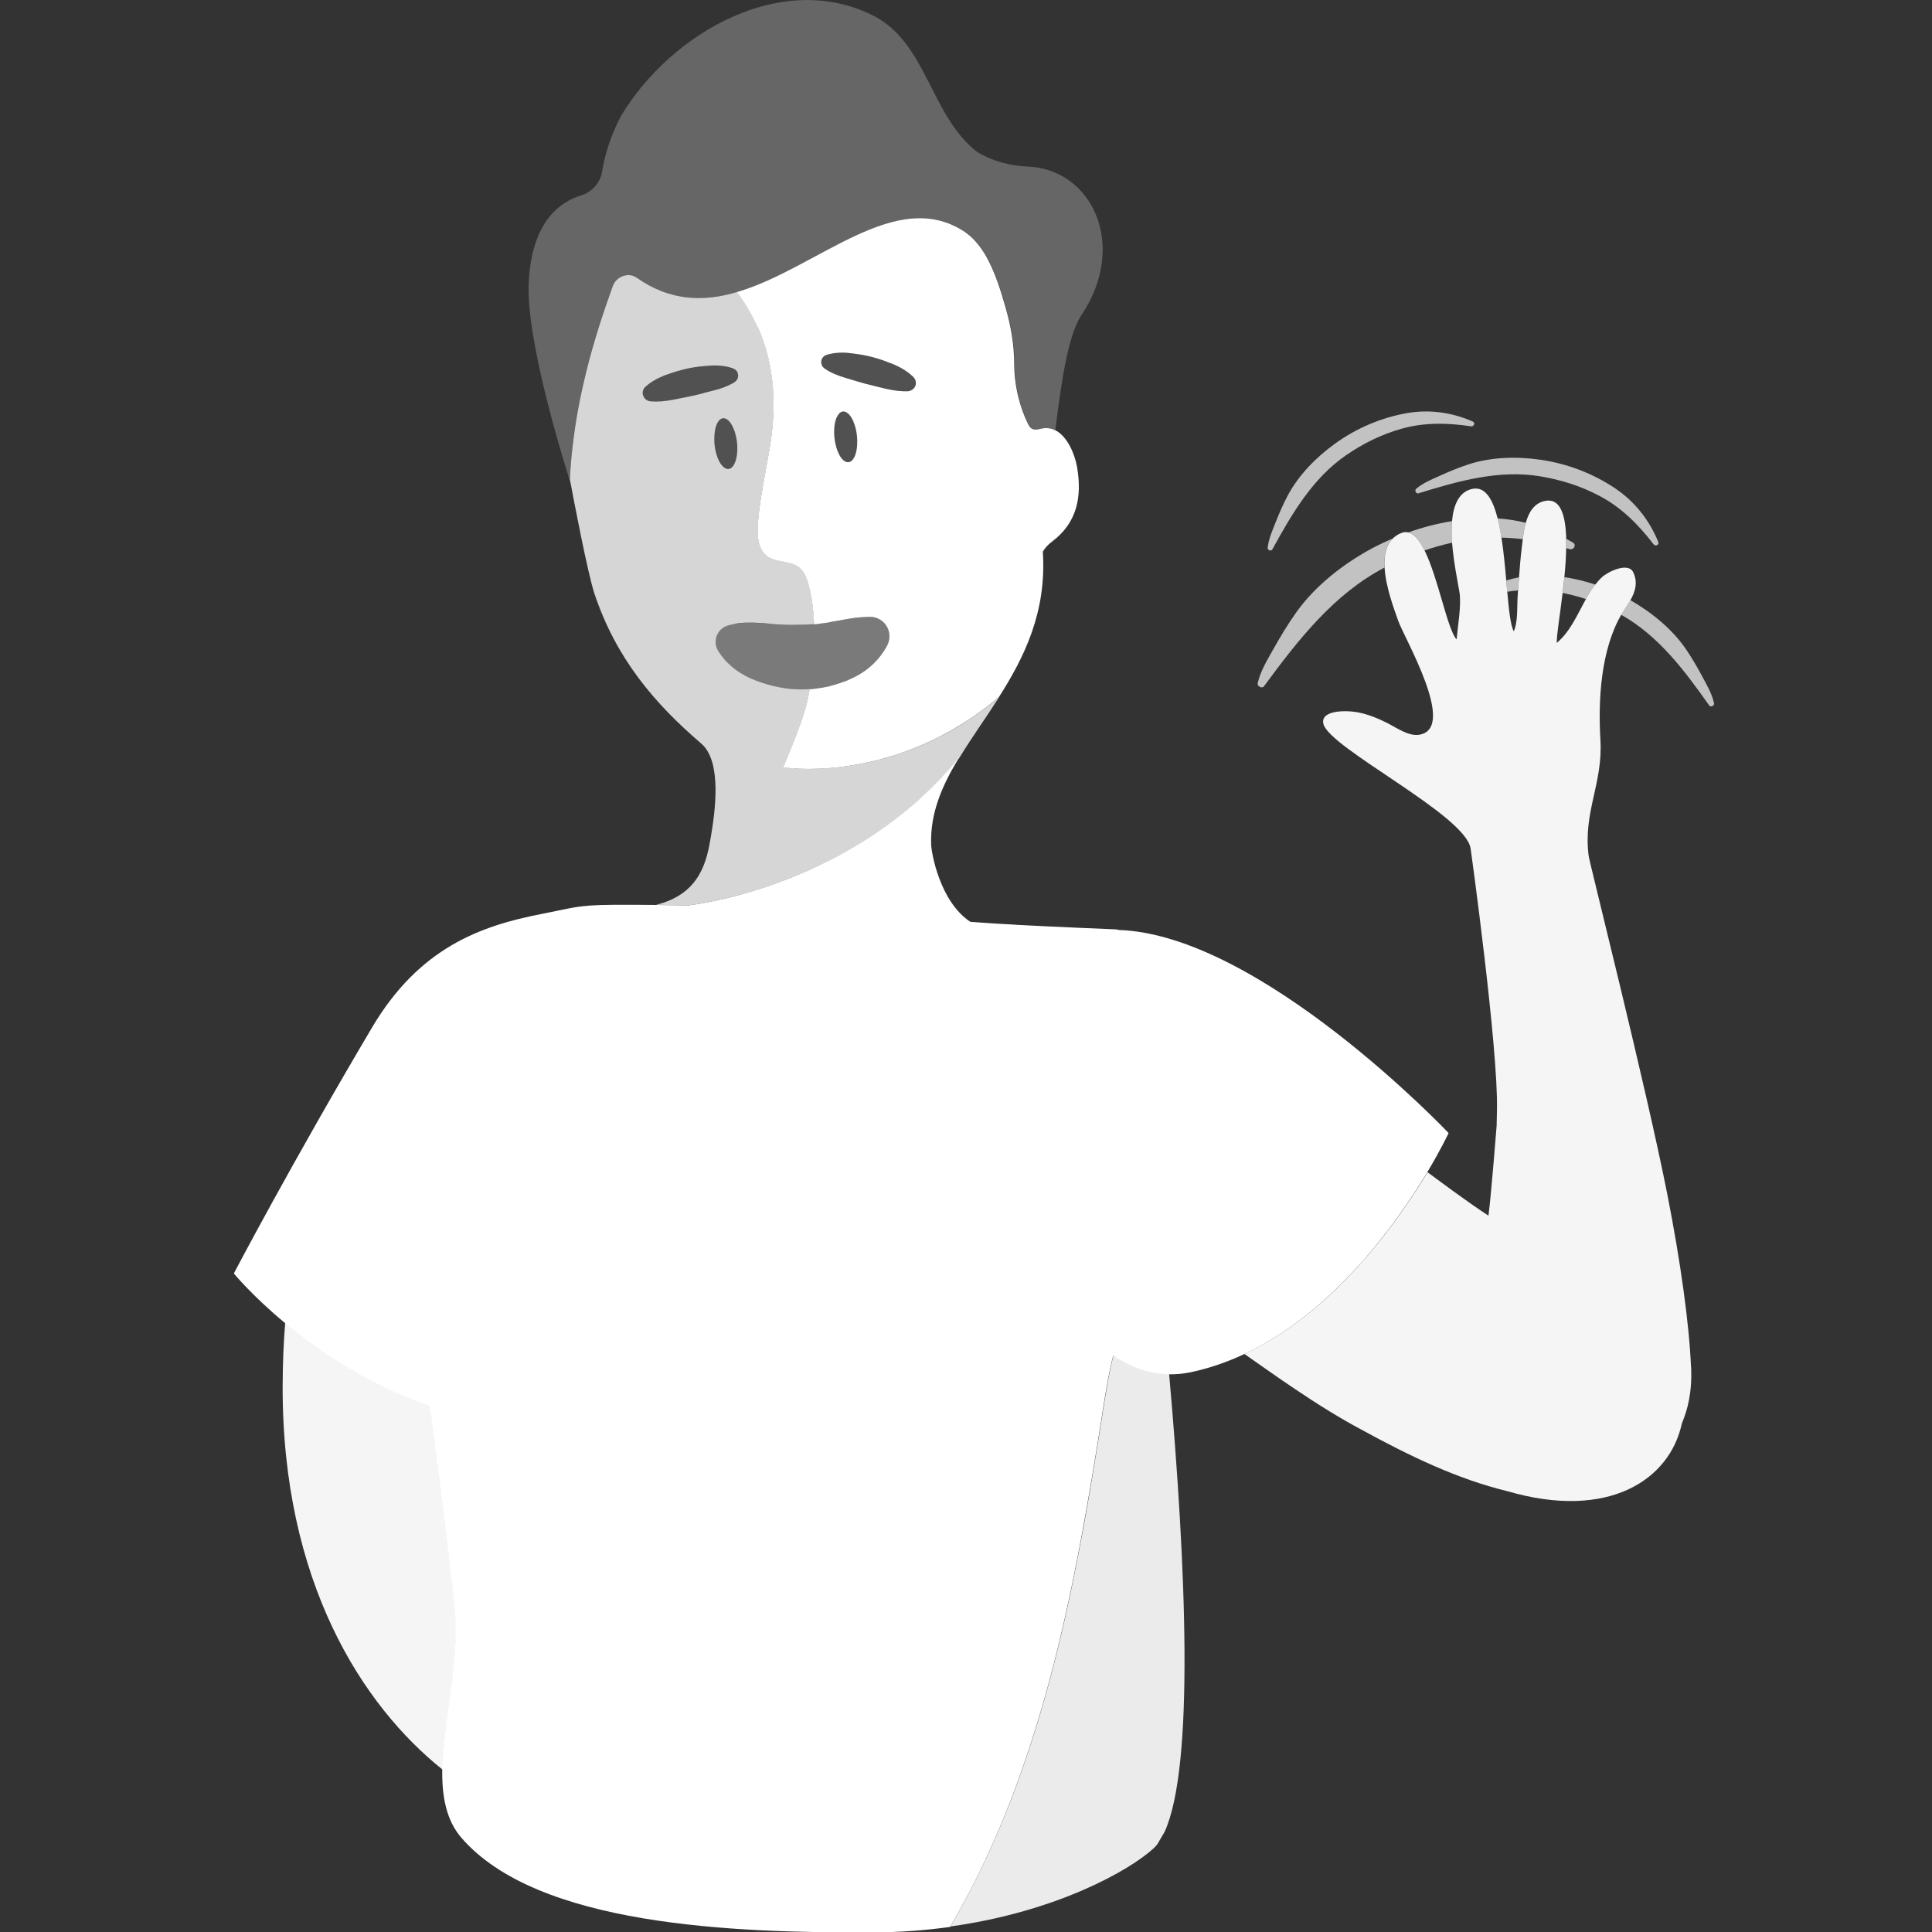 <svg viewBox="0 0 300 300" xmlns="http://www.w3.org/2000/svg"><rect x="0" y="0" width="300" height="300" fill="#333333" stroke="none"/><g fill="#fff"><path d="m 228.44 66.2 c .42 .06 .69 -.55 .26 -.74 -3.23 -1.43 -6.77 -1.92 -10.24 -1.31 -4.02 .71 -7.86 2.35 -11.16 4.74 -2.93 2.11 -5.66 4.88 -7.36 8.09 -.73 1.38 -1.35 2.82 -1.92 4.27 -.47 1.19 -1.04 2.48 -1.17 3.76 v .01 c -.06 .24 .14 .43 .36 .45 .17 .03 .33 -.04 .39 -.22 2.99 -5.44 6.22 -11 11.43 -14.57 2.64 -1.82 5.41 -3.19 8.5 -4.08 3.59 -1.03 7.25 -.95 10.91 -.4 z" opacity=".7"/><path d="m 256.78 84.53 c .27 .35 .91 .09 .72 -.37 -1.37 -3.37 -3.64 -6.26 -6.64 -8.29 -3.48 -2.35 -7.49 -3.88 -11.65 -4.48 -3.68 -.53 -7.68 -.44 -11.23 .73 -1.53 .5 -3.02 1.13 -4.48 1.79 -1.2 .54 -2.54 1.09 -3.55 1.95 0 0 0 .01 -.01 .01 -.21 .14 -.2 .42 -.06 .59 .1 .14 .27 .21 .45 .12 6.11 -1.89 12.47 -3.69 18.88 -2.61 3.25 .55 6.29 1.51 9.21 3.06 3.4 1.8 6.04 4.48 8.36 7.51 z" opacity=".7"/><path d="m 225.47 80.92 c -2.31 .37 -4.59 .97 -6.79 1.75 .95 .24 1.78 1.3 2.52 2.8 1.4 -.48 2.82 -.88 4.28 -1.2 -.07 -.99 -.11 -2.18 -.01 -3.35 z" opacity=".7"/><path d="m 233.15 83.48 c 1.11 .03 2.21 .11 3.3 .24 .1 -.82 .24 -1.7 .47 -2.54 -1.43 -.36 -2.89 -.58 -4.37 -.68 .23 .92 .43 1.92 .59 2.97 z" opacity=".7"/><path d="m 244.26 84.26 c -.35 -.21 -.7 -.4 -1.05 -.59 .01 .47 .01 .96 0 1.45 .18 .05 .36 .1 .54 .15 .59 .17 1.09 -.65 .51 -1.01 z" opacity=".7"/><path d="m 213.21 85.06 c -4.56 2.44 -8.97 5.85 -11.98 10.1 -1.29 1.82 -2.45 3.76 -3.54 5.7 -.9 1.6 -1.95 3.32 -2.37 5.12 v .01 c -.12 .33 .12 .63 .42 .71 .23 .08 .48 .01 .6 -.23 5.2 -7.06 10.76 -14.22 18.65 -18.34 -.11 -1.8 .19 -3.44 1.25 -4.51 -1.03 .44 -2.04 .92 -3.03 1.44 z" opacity=".7"/><path d="m 234.04 91.89 c .56 -.09 1.12 -.16 1.68 -.21 .05 -.68 .1 -1.36 .15 -2.04 -.67 .13 -1.33 .29 -1.98 .49 .05 .6 .1 1.19 .16 1.77 z" opacity=".7"/><path d="m 266.14 109.15 s 0 -.01 0 -.01 c -.29 -1.37 -1.06 -2.68 -1.71 -3.9 -.79 -1.49 -1.64 -2.96 -2.58 -4.36 -2.17 -3.19 -5.36 -5.78 -8.69 -7.69 -.21 .36 -.44 .72 -.68 1.07 -.27 .39 -.52 .79 -.75 1.2 5.8 3.24 9.85 8.67 13.63 14.02 .09 .19 .27 .24 .45 .19 .23 -.05 .42 -.28 .33 -.53 z" opacity=".7"/><path d="m 242.65 92.07 c 1.24 .25 2.44 .57 3.62 .96 .44 -.79 .91 -1.56 1.45 -2.26 -1.56 -.52 -3.17 -.9 -4.8 -1.15 -.08 .83 -.17 1.65 -.27 2.44 z" opacity=".7"/><path d="m 262.58 212.29 c -.28 -6.75 -1.63 -16.38 -3.66 -26.73 -3.28 -16.7 -12.08 -51.51 -12.23 -52.64 -.9 -6.83 2.23 -11.21 1.82 -18.04 -.37 -6.23 .07 -13.92 3.22 -19.4 .24 -.41 .49 -.82 .75 -1.2 .24 -.35 .47 -.71 .68 -1.07 .77 -1.34 1.19 -2.79 .45 -4.34 -.79 -1.66 -3.98 -.06 -4.85 .75 -.39 .36 -.74 .76 -1.06 1.17 -.55 .7 -1.01 1.47 -1.45 2.26 -1.33 2.39 -2.41 5.01 -4.51 6.78 -.07 -.96 .46 -4.11 .9 -7.74 .1 -.8 .19 -1.62 .27 -2.44 .15 -1.52 .26 -3.06 .29 -4.51 .01 -.5 .01 -.98 0 -1.45 -.09 -3.66 -.88 -6.35 -3.23 -5.92 -1.74 .32 -2.59 1.77 -3.05 3.43 -.23 .83 -.37 1.71 -.47 2.54 -.07 .53 -.12 1.03 -.17 1.48 -.18 1.48 -.3 2.96 -.41 4.44 -.05 .68 -.1 1.36 -.15 2.04 -.02 .23 -.03 .47 -.05 .7 -.13 1.7 .08 4.05 -.61 5.64 -.5 -.92 -.76 -3.28 -1.01 -6.13 -.05 -.57 -.1 -1.16 -.16 -1.77 -.19 -2.17 -.41 -4.51 -.74 -6.65 -.17 -1.06 -.36 -2.06 -.59 -2.97 -.75 -2.96 -1.91 -4.98 -3.86 -4.62 -2.24 .42 -3.02 2.69 -3.23 5.03 -.11 1.18 -.07 2.37 .01 3.35 .03 .36 .06 .7 .09 1 .23 2.23 .66 4.44 1.05 6.65 .34 1.89 -.27 5.44 -.44 7.36 -1.44 -1.58 -2.83 -9.48 -4.97 -13.81 -.74 -1.5 -1.57 -2.56 -2.52 -2.8 -.33 -.08 -.67 -.08 -1.03 .06 -.58 .21 -1.03 .53 -1.41 .9 -1.07 1.07 -1.36 2.72 -1.25 4.51 .18 3.03 1.49 6.46 2.11 8.23 .96 2.74 9.16 16.62 3.34 17.7 -1.65 .31 -3.5 -1.02 -4.88 -1.73 -1.49 -.76 -3.08 -1.43 -4.74 -1.74 -1.99 -.37 -5.89 -.3 -5.32 1.83 1 3.77 21.99 14.08 22.84 19.28 .1 .61 4.31 31.11 4.1 40.57 l -.05 2.48 s -.84 10.75 -1.27 14 c -1.93 -1.26 -3.8 -2.6 -5.66 -3.95 l -3.81 -2.8 s 0 0 0 0 c -.58 .97 -1.23 2.02 -1.96 3.13 -.07 .1 -.14 .21 -.21 .31 -.3 .46 -.61 .92 -.93 1.39 -.08 .12 -.16 .23 -.24 .35 -.35 .51 -.71 1.03 -1.09 1.55 -.05 .07 -.09 .13 -.14 .2 -1.34 1.86 -2.84 3.8 -4.49 5.74 -.03 .04 -.06 .07 -.09 .11 -.54 .63 -1.09 1.25 -1.65 1.88 -.02 .02 -.04 .04 -.06 .06 -4.78 5.25 -10.67 10.28 -17.57 13.5 2.64 1.84 5.14 3.63 7.95 5.51 3.38 2.28 6.85 4.45 10.45 6.37 7.16 3.9 14.58 7.53 22.47 9.44 15.64 4.55 25.18 -1.74 27.06 -10.53 .91 -2.18 1.6 -4.79 1.44 -8.71 z" opacity=".95"/><path d="m 70.76 251.3 c -.01 -.14 -.01 -.29 -.02 -.43 -.03 -.47 -.06 -.94 -.12 -1.4 -.04 -.36 -.08 -.73 -.12 -1.1 -.16 -1.43 -.31 -2.84 -.47 -4.23 -1.1 -9.7 -2.23 -18.26 -3.24 -25.85 -.6 -.21 -1.19 -.42 -1.77 -.65 -.15 -.06 -.3 -.12 -.45 -.18 -.43 -.17 -.86 -.33 -1.27 -.51 -.18 -.07 -.35 -.15 -.52 -.22 -.39 -.16 -.78 -.33 -1.16 -.5 -.2 -.09 -.39 -.18 -.59 -.27 -.35 -.16 -.7 -.32 -1.05 -.48 -.21 -.1 -.41 -.2 -.62 -.3 -.32 -.16 -.65 -.31 -.96 -.47 -.2 -.1 -.4 -.21 -.59 -.31 -.32 -.17 -.64 -.33 -.95 -.5 -.18 -.1 -.35 -.2 -.53 -.29 -.32 -.18 -.64 -.35 -.96 -.53 -.17 -.1 -.33 -.19 -.5 -.29 -.32 -.18 -.64 -.37 -.94 -.55 -.15 -.09 -.29 -.18 -.44 -.27 -.32 -.2 -.64 -.39 -.95 -.59 -.13 -.08 -.25 -.16 -.37 -.24 -.33 -.21 -.65 -.42 -.97 -.62 -.11 -.07 -.21 -.14 -.31 -.21 -.33 -.22 -.66 -.44 -.97 -.66 -.09 -.06 -.17 -.12 -.26 -.18 -.33 -.23 -.66 -.46 -.98 -.69 -.06 -.05 -.12 -.09 -.19 -.14 -.34 -.24 -.67 -.49 -.99 -.73 -.05 -.04 -.1 -.07 -.14 -.11 -.34 -.25 -.67 -.5 -.99 -.75 -.02 -.02 -.04 -.03 -.06 -.05 -.34 -.27 -.68 -.53 -1.01 -.8 0 0 0 0 -.01 -.01 -.34 -.28 -.68 -.55 -1 -.82 -.25 2.98 -.39 6.23 -.4 9.84 -.08 30.35 12.35 49.62 24.86 59.6 v -.01 c .01 -.45 .02 -.9 .04 -1.36 0 -.1 .01 -.19 .02 -.29 .02 -.39 .05 -.79 .08 -1.19 .01 -.08 .01 -.16 .02 -.24 .08 -.98 .18 -1.97 .3 -2.98 .01 -.05 .01 -.1 .02 -.15 .06 -.48 .12 -.97 .18 -1.45 0 -.02 .01 -.04 .01 -.07 .17 -1.28 .35 -2.57 .52 -3.87 .02 -.14 .04 -.28 .06 -.42 .04 -.28 .07 -.55 .11 -.83 s .07 -.55 .11 -.83 c .03 -.21 .05 -.41 .08 -.62 .06 -.47 .11 -.93 .16 -1.4 .02 -.15 .03 -.29 .04 -.44 .04 -.35 .07 -.7 .1 -1.05 .02 -.17 .03 -.35 .04 -.52 .03 -.35 .05 -.69 .08 -1.04 .01 -.15 .02 -.3 .03 -.45 .03 -.48 .05 -.96 .06 -1.44 0 -.08 0 -.16 0 -.25 .01 -.4 .01 -.8 .01 -1.19 0 -.15 0 -.3 -.01 -.46 -.01 -.34 -.02 -.68 -.03 -1.02 z" opacity=".95"/><path d="m 173.92 211.05 c -.34 -.2 -.68 -.42 -1.01 -.64 -.18 .7 -.34 1.4 -.49 2.11 s -.29 1.42 -.42 2.13 c -.26 1.43 -.48 2.86 -.71 4.28 -.26 1.68 -.53 3.36 -.8 5.05 -.27 1.68 -.55 3.37 -.83 5.05 -.56 3.37 -1.15 6.74 -1.79 10.1 -1.58 8.4 -3.41 16.75 -5.74 24.92 -.58 2.04 -1.2 4.06 -1.85 6.07 -2.97 9.29 -6.67 18.3 -11.45 26.84 -.08 .15 -.17 .29 -.25 .44 -.33 .58 -.66 1.16 -.99 1.74 s 0 0 0 0 c 16.54 -2.3 27.82 -8.72 31.54 -12.13 .21 -.19 .4 -.41 .59 -.65 .38 -.64 .76 -1.28 1.13 -1.93 4.62 -10.2 3.36 -40.98 .69 -71.1 -1.94 -.04 -3.79 -.47 -5.56 -1.22 -.71 -.3 -1.4 -.66 -2.08 -1.06 z" opacity=".9"/><path d="m 88.51 74.63 c 0 -.02 -.01 -.03 -.01 -.04 -.01 -.06 -.02 -.1 -.02 -.12 v -.02 c .09 -1.71 .23 -3.38 .41 -5.02 .09 -.82 .2 -1.62 .31 -2.42 .23 -1.59 .49 -3.13 .78 -4.61 .44 -2.23 .93 -4.33 1.45 -6.27 .68 -2.59 1.4 -4.91 2.05 -6.88 .33 -.98 .63 -1.88 .91 -2.68 s .53 -1.5 .74 -2.1 c .14 -.38 .35 -.72 .62 -.98 .41 -.4 .94 -.66 1.49 -.73 .18 -.02 .37 -.03 .56 -.01 s .37 .06 .55 .13 .35 .16 .52 .28 c .65 .46 1.3 .86 1.96 1.21 s 1.31 .65 1.96 .9 1.31 .45 1.96 .6 c .33 .08 .65 .14 .98 .2 .98 .17 1.96 .24 2.93 .23 1.3 -.02 2.6 -.18 3.9 -.45 .65 -.14 1.3 -.3 1.94 -.5 12.52 -3.69 24.71 -16.55 35.47 -9.27 .05 .04 .1 .08 .15 .12 1.22 .88 2.22 2.14 3.04 3.57 .71 1.25 1.29 2.62 1.78 3.98 s .88 2.7 1.22 3.88 c .44 1.53 .78 2.99 1.01 4.46 .12 .74 .2 1.47 .27 2.22 .06 .75 .1 1.51 .1 2.3 0 .39 .02 .78 .04 1.18 .05 .73 .13 1.46 .25 2.19 .02 .13 .05 .25 .07 .38 .34 1.85 .92 3.66 1.73 5.36 .04 .08 .08 .17 .13 .25 s .09 .16 .15 .24 c .11 .15 .23 .28 .39 .37 .13 .07 .26 .11 .4 .12 .28 .03 .58 -.04 .88 -.1 .15 -.03 .3 -.07 .44 -.09 .18 -.03 .35 -.04 .53 -.04 .1 0 .19 .02 .29 .03 .06 .01 .13 .01 .19 .02 .13 .02 .25 .06 .38 .09 .02 .01 .04 .01 .06 .02 .14 .05 .27 .1 .4 .16 .98 -7.82 2.01 -14.81 4.06 -17.86 7.28 -10.88 1.62 -22.71 -8.38 -23.07 -2.76 -.1 -5.43 -.86 -7.73 -2.2 -7.24 -5.51 -7.83 -16.69 -15.89 -21.06 -14.26 -7.5 -31.68 2.39 -39.47 15.36 -1.44 2.68 -2.46 5.61 -2.97 8.69 -.29 1.77 -1.59 3.19 -3.3 3.71 -3.12 .94 -7.64 3.96 -8.09 13.52 -.41 8.71 5.01 26.45 6.54 31.25 -.02 -.12 -.04 -.22 -.06 -.3 -.01 -.06 -.02 -.12 -.03 -.16 0 -.01 0 -.02 -.01 -.03 z" opacity=".25"/><path d="m 132.94 66.85 c -.1 -.51 -.25 -.97 -.42 -1.38 -.17 -.4 -.37 -.75 -.59 -1.01 -.33 -.39 -.69 -.6 -1.05 -.56 -.12 .01 -.23 .05 -.34 .12 -.15 .09 -.28 .24 -.4 .42 -.14 .21 -.26 .45 -.36 .75 -.23 .75 -.32 1.75 -.2 2.84 .05 .47 .15 .92 .26 1.33 .03 .12 .07 .24 .11 .36 .13 .39 .28 .74 .45 1.04 .2 .34 .42 .61 .65 .78 .23 .18 .47 .26 .71 .23 .96 -.11 1.54 -1.96 1.3 -4.13 -.03 -.27 -.07 -.54 -.12 -.79 z" opacity=".15"/><path d="m 111.79 71.81 c .39 .68 .88 1.07 1.36 1.01 .72 -.08 1.23 -1.14 1.33 -2.58 .02 -.24 .02 -.49 .02 -.75 s -.02 -.53 -.05 -.8 c -.06 -.54 -.17 -1.06 -.31 -1.52 -.07 -.23 -.15 -.45 -.24 -.65 -.26 -.61 -.58 -1.08 -.92 -1.34 -.23 -.18 -.47 -.26 -.71 -.23 -.12 .01 -.23 .05 -.34 .12 -.43 .26 -.75 .91 -.9 1.78 -.08 .43 -.12 .92 -.1 1.44 .01 .26 .02 .53 .05 .8 .01 .04 .01 .08 .02 .12 .05 .43 .14 .83 .24 1.21 .15 .53 .34 1.01 .56 1.39 z" opacity=".15"/><path d="m 113.03 59.89 c .35 -.15 .69 -.32 1.03 -.55 l .02 -.01 c .55 -.36 .7 -1.09 .34 -1.64 -.11 -.16 -.25 -.28 -.4 -.37 -.05 -.03 -.1 -.07 -.16 -.09 -.3 -.12 -.61 -.21 -.91 -.27 s -.6 -.11 -.9 -.14 c -.6 -.07 -1.2 -.07 -1.79 -.03 -1.18 .09 -2.37 .19 -3.53 .45 -.58 .12 -1.15 .27 -1.72 .45 -.57 .17 -1.13 .36 -1.69 .56 -.28 .11 -.55 .22 -.82 .35 -.81 .38 -1.59 .84 -2.3 1.48 -.26 .24 -.4 .56 -.42 .89 -.01 .26 .08 .52 .23 .75 .04 .06 .06 .12 .11 .18 .11 .12 .24 .22 .39 .29 .14 .07 .29 .11 .45 .13 h .02 c .31 .03 .6 .04 .9 .04 .59 0 1.15 -.05 1.7 -.13 .28 -.04 .55 -.08 .82 -.13 .54 -.11 1.08 -.21 1.62 -.32 .54 -.1 1.08 -.21 1.62 -.33 .54 -.11 1.07 -.25 1.61 -.39 .53 -.14 1.07 -.28 1.61 -.41 s 1.07 -.29 1.61 -.5 c .19 -.07 .38 -.16 .56 -.24 z" opacity=".15"/><path d="m 140.39 57.42 c -.51 -.32 -1.04 -.59 -1.59 -.83 -.55 -.22 -1.1 -.44 -1.66 -.63 -.56 -.2 -1.13 -.37 -1.7 -.52 -1.15 -.31 -2.33 -.47 -3.5 -.61 -.3 -.03 -.59 -.06 -.89 -.07 s -.6 -.01 -.9 .02 c -.6 .04 -1.21 .13 -1.83 .34 -.46 .16 -.76 .58 -.8 1.03 -.01 .15 .01 .31 .06 .47 .08 .24 .24 .44 .43 .58 l .02 .01 c .52 .37 1.04 .63 1.56 .86 .52 .24 1.05 .42 1.58 .57 .95 .28 1.88 .58 2.82 .84 .12 .03 .24 .07 .36 .1 .53 .14 1.06 .28 1.6 .4 .54 .13 1.07 .25 1.61 .39 .81 .18 1.64 .33 2.51 .37 .29 .01 .59 .02 .9 .01 h .01 s .01 0 .01 0 c .14 -.01 .27 -.05 .4 -.1 .5 -.19 .85 -.67 .83 -1.23 -.01 -.34 -.16 -.64 -.38 -.86 -.45 -.45 -.94 -.82 -1.45 -1.14 z" opacity=".15"/><path d="m 103.44 140.53 c .2 0 .4 0 .6 .01 .93 .01 1.92 .02 2.99 .03 h .01 c 1.21 -.16 2.56 -.39 4.01 -.7 .05 -.01 .09 -.02 .14 -.03 l .42 -.09 c .16 -.04 .33 -.07 .49 -.11 .12 -.03 .24 -.05 .36 -.08 .26 -.06 .53 -.13 .8 -.19 .02 -.01 .04 -.01 .07 -.02 .15 -.04 .3 -.08 .45 -.11 .28 -.07 .57 -.14 .86 -.22 .16 -.04 .32 -.09 .48 -.13 .01 0 .01 0 .02 -.01 .5 -.14 1.01 -.28 1.53 -.44 .03 -.01 .06 -.02 .09 -.03 .18 -.05 .35 -.1 .53 -.16 .01 0 .02 -.01 .03 -.01 .23 -.07 .47 -.15 .7 -.22 .25 -.08 .49 -.16 .74 -.24 .24 -.08 .48 -.16 .73 -.25 .26 -.09 .53 -.18 .79 -.28 .23 -.08 .47 -.17 .7 -.25 .29 -.11 .59 -.22 .88 -.33 .12 -.05 .24 -.09 .35 -.14 .1 -.04 .19 -.07 .29 -.11 .38 -.15 .76 -.31 1.15 -.46 .02 -.01 .03 -.01 .05 -.02 .12 -.05 .24 -.09 .35 -.14 .51 -.22 1.03 -.44 1.55 -.67 .17 -.07 .34 -.15 .5 -.23 .37 -.17 .73 -.34 1.1 -.51 .19 -.09 .39 -.19 .58 -.28 .35 -.17 .7 -.34 1.05 -.52 .09 -.04 .17 -.09 .25 -.13 .11 -.06 .22 -.11 .34 -.17 .37 -.19 .73 -.39 1.1 -.58 .17 -.09 .35 -.19 .52 -.28 .49 -.27 .98 -.55 1.47 -.84 .05 -.03 .09 -.05 .14 -.08 .54 -.32 1.08 -.65 1.62 -.99 .15 -.09 .29 -.19 .44 -.28 .39 -.25 .78 -.5 1.17 -.76 .18 -.12 .37 -.25 .55 -.37 .36 -.24 .71 -.49 1.06 -.74 .19 -.13 .37 -.27 .56 -.4 .37 -.27 .73 -.54 1.1 -.82 .09 -.07 .19 -.14 .28 -.21 .07 -.05 .14 -.11 .21 -.16 .5 -.39 .99 -.79 1.48 -1.19 .01 -.01 .02 -.02 .03 -.03 s .02 -.02 .04 -.03 c .51 -.43 1.02 -.87 1.52 -1.32 .15 -.13 .3 -.27 .45 -.41 .35 -.32 .7 -.65 1.05 -.98 .09 -.09 .18 -.17 .26 -.26 .09 -.09 .18 -.17 .26 -.26 .32 -.31 .63 -.63 .95 -.95 .18 -.18 .35 -.37 .53 -.55 .33 -.34 .65 -.7 .97 -1.05 .05 -.05 .09 -.11 .14 -.16 .1 -.11 .21 -.23 .31 -.34 .46 -.53 .92 -1.06 1.36 -1.61 s 0 0 0 0 c 1.84 -3.04 4.03 -6.06 6.09 -9.29 .02 -.04 .04 -.08 .06 -.11 -1.02 .86 -2.05 1.65 -3.07 2.39 -1.02 .73 -2.05 1.41 -3.06 2.03 -2.03 1.24 -4.05 2.25 -6 3.09 -11.72 4.99 -21.38 3.38 -21.38 3.38 s 0 0 0 0 2.61 -6.04 3.49 -9.21 c 0 0 0 0 0 -.01 .11 -.38 .21 -.78 .3 -1.2 .02 -.07 .03 -.15 .05 -.23 .08 -.38 .16 -.76 .23 -1.16 .01 -.03 .01 -.06 .02 -.09 .01 -.07 .02 -.15 .04 -.23 -.33 .03 -.66 .05 -.99 .05 -2.58 .05 -5.09 -.49 -7.38 -1.36 -1.15 -.44 -2.24 -1 -3.23 -1.75 -.5 -.36 -.96 -.79 -1.4 -1.24 -.44 -.49 -.81 -.94 -1.24 -1.62 -.14 -.23 -.26 -.5 -.33 -.79 -.34 -1.42 .54 -2.84 1.95 -3.18 l .99 -.24 c .98 -.24 2.02 -.18 2.93 -.19 .93 .03 1.8 .09 2.64 .2 1.69 .18 3.31 .17 4.86 .13 .63 .01 1.24 -.05 1.86 -.09 0 -.11 -.01 -.22 -.01 -.33 0 -.08 -.01 -.16 -.01 -.24 -.02 -.35 -.04 -.69 -.07 -1.03 -.01 -.12 -.02 -.24 -.04 -.37 -.03 -.3 -.06 -.59 -.09 -.88 -.02 -.17 -.05 -.33 -.07 -.5 -.03 -.24 -.06 -.47 -.1 -.7 s -.08 -.45 -.13 -.67 c -.03 -.16 -.06 -.33 -.09 -.48 -.08 -.38 -.17 -.74 -.27 -1.08 -.27 -.94 -.64 -1.92 -1.4 -2.54 -.34 -.28 -.73 -.46 -1.14 -.59 s -.85 -.22 -1.29 -.3 c -.58 -.11 -1.16 -.22 -1.7 -.42 -.28 -.1 -.54 -.22 -.79 -.4 -1.46 -1.03 -1.67 -3.1 -1.54 -4.89 .11 -1.54 .3 -3.06 .55 -4.58 .4 -2.53 .93 -5.05 1.34 -7.58 1.32 -8.02 .16 -14.04 -1.88 -18.61 -.37 -.83 -.77 -1.62 -1.19 -2.36 -.63 -1.11 -1.31 -2.12 -1.99 -3.04 -.65 .19 -1.3 .36 -1.94 .5 -1.3 .28 -2.6 .44 -3.9 .45 -.98 .01 -1.95 -.06 -2.93 -.23 -.33 -.06 -.65 -.12 -.98 -.2 -.65 -.16 -1.31 -.35 -1.96 -.6 s -1.31 -.55 -1.96 -.9 -1.3 -.75 -1.96 -1.21 c -.17 -.12 -.34 -.21 -.52 -.28 s -.36 -.11 -.55 -.13 -.37 -.02 -.56 .01 c -.55 .07 -1.08 .33 -1.49 .73 -.27 .27 -.49 .6 -.62 .98 -.21 .6 -.46 1.3 -.74 2.1 s -.59 1.7 -.91 2.68 c -.65 1.97 -1.36 4.28 -2.05 6.88 -.51 1.95 -1.01 4.05 -1.45 6.27 -.29 1.49 -.56 3.03 -.78 4.61 -.11 .79 -.22 1.6 -.31 2.42 -.19 1.63 -.33 3.31 -.41 5.02 v .02 c 0 .02 .01 .05 .02 .12 0 .02 0 .02 .01 .04 0 .01 0 .02 .01 .03 .01 .05 .02 .1 .03 .16 .41 2.21 2.65 14.04 3.73 17.34 3.39 10.18 9.42 17.16 16.61 23.33 3.29 2.82 2.09 10.83 1.49 14.41 -.63 3.75 -1.61 8.92 -8.52 10.62 h .22 c .25 0 .51 .01 .77 .01 .19 0 .4 0 .59 .01 z m 5.82 -79.48 c -.53 .14 -1.07 .27 -1.61 .39 s -1.08 .23 -1.62 .33 -1.08 .21 -1.62 .32 c -.27 .05 -.55 .09 -.82 .13 -.55 .08 -1.12 .13 -1.7 .13 -.29 0 -.59 -.01 -.9 -.04 h -.02 c -.16 -.02 -.31 -.06 -.45 -.13 s -.27 -.17 -.39 -.29 c -.05 -.05 -.07 -.12 -.11 -.18 -.15 -.23 -.24 -.49 -.23 -.75 .02 -.33 .16 -.65 .42 -.89 .7 -.64 1.48 -1.11 2.3 -1.48 .27 -.13 .55 -.24 .82 -.35 .56 -.2 1.12 -.39 1.69 -.56 s 1.14 -.32 1.72 -.45 c 1.16 -.26 2.35 -.37 3.53 -.45 .59 -.04 1.19 -.04 1.79 .03 .3 .03 .6 .08 .9 .14 s .6 .16 .91 .27 c .06 .02 .1 .06 .16 .09 .16 .09 .3 .2 .4 .37 .36 .55 .2 1.28 -.34 1.64 l -.02 .01 c -.34 .23 -.69 .4 -1.03 .55 -.19 .08 -.37 .17 -.56 .24 -.53 .21 -1.07 .37 -1.61 .5 s -1.07 .27 -1.61 .41 z m 1.71 8.04 c -.03 -.27 -.05 -.54 -.05 -.8 -.01 -.52 .03 -1 .1 -1.44 .16 -.87 .48 -1.52 .9 -1.78 .11 -.07 .22 -.11 .34 -.12 .24 -.03 .48 .06 .71 .23 .35 .26 .67 .73 .92 1.34 .09 .2 .17 .42 .24 .65 .14 .46 .25 .97 .31 1.52 .03 .27 .05 .54 .05 .8 s 0 .51 -.02 .75 c -.11 1.44 -.61 2.5 -1.33 2.58 -.48 .05 -.96 -.34 -1.36 -1.01 -.22 -.38 -.41 -.86 -.56 -1.39 -.11 -.38 -.19 -.78 -.24 -1.21 -.01 -.04 -.02 -.08 -.02 -.12 z" opacity=".8"/><path d="m 173.62 144.35 c -.06 0 -.12 0 -.18 0 0 -.01 -.01 -.03 -.01 -.03 -2.89 -.13 -9.64 -.39 -15.69 -.72 -.01 0 -.01 -.02 -.02 -.01 -2.6 -.14 -5.07 -.29 -7.04 -.45 -4.77 -3.13 -6.05 -10.77 -6.09 -11.97 -.18 -4.94 1.73 -9.25 4.34 -13.54 s 0 0 0 0 c -.45 .55 -.9 1.08 -1.36 1.61 -.1 .12 -.21 .23 -.31 .34 -.37 .41 -.73 .81 -1.11 1.21 -.18 .19 -.35 .37 -.53 .55 -.31 .32 -.63 .64 -.95 .95 -.09 .09 -.18 .17 -.26 .26 -.43 .42 -.87 .83 -1.31 1.24 -.15 .14 -.3 .27 -.45 .41 -.52 .46 -1.03 .91 -1.56 1.35 -.01 .01 -.02 .02 -.03 .03 -.49 .41 -.98 .8 -1.48 1.19 -.07 .05 -.14 .11 -.21 .16 -.46 .35 -.91 .7 -1.37 1.03 -.19 .14 -.37 .27 -.56 .4 -.35 .25 -.71 .5 -1.06 .74 -.07 .05 -.14 .1 -.22 .15 -.11 .08 -.22 .15 -.33 .23 -.39 .26 -.78 .51 -1.17 .76 -.15 .09 -.29 .19 -.44 .28 -1.61 1.01 -3.23 1.93 -4.84 2.77 -.11 .06 -.22 .12 -.34 .17 -1 .51 -2 .99 -2.99 1.45 -.17 .08 -.34 .16 -.5 .23 -.64 .28 -1.27 .55 -1.9 .81 -.02 .01 -.03 .01 -.05 .02 -.38 .16 -.77 .31 -1.15 .46 -.1 .04 -.19 .07 -.29 .11 -.41 .16 -.83 .32 -1.24 .47 -.24 .09 -.47 .17 -.7 .25 -.27 .09 -.53 .19 -.79 .28 -.24 .08 -.49 .17 -.73 .25 -.49 .16 -.97 .32 -1.44 .46 -.01 0 -.02 .01 -.03 .01 -.18 .06 -.36 .11 -.53 .16 -.03 .01 -.06 .02 -.09 .03 -.52 .15 -1.03 .3 -1.53 .44 -.01 0 -.01 0 -.02 .01 -.16 .04 -.32 .09 -.48 .13 -.29 .08 -.57 .15 -.86 .22 -.17 .04 -.34 .09 -.52 .13 -.27 .07 -.53 .13 -.8 .19 -.12 .03 -.24 .06 -.36 .08 -.17 .04 -.33 .07 -.49 .11 -1.67 .37 -3.21 .64 -4.58 .82 -1.07 -.01 -2.06 -.02 -2.99 -.03 -.21 0 -.4 0 -.6 -.01 -.2 0 -.4 0 -.59 -.01 -.26 0 -.52 -.01 -.77 -.01 -5.7 -.05 -8.54 -.05 -10.54 .1 l .01 .01 c -2.45 .18 -3.68 .56 -7.44 1.3 -9.41 1.84 -18.91 5.2 -26.26 17.59 -12.48 21.06 -21.48 38.22 -21.48 38.22 s 2.79 3.42 7.92 7.68 c .33 .27 .66 .54 1 .82 0 0 0 0 .01 .01 .33 .26 .67 .53 1.01 .8 .02 .02 .04 .03 .06 .05 .32 .25 .65 .5 .99 .75 .05 .04 .1 .07 .14 .11 .32 .24 .66 .48 .99 .73 .06 .05 .12 .09 .19 .14 .32 .23 .65 .46 .98 .69 .09 .06 .17 .12 .26 .18 .32 .22 .65 .44 .97 .66 .1 .07 .21 .14 .31 .21 .32 .21 .64 .42 .97 .62 .13 .08 .25 .16 .37 .24 .31 .2 .63 .39 .95 .59 .15 .09 .29 .18 .44 .27 .31 .19 .63 .37 .94 .55 .17 .1 .33 .19 .5 .29 .31 .18 .64 .35 .96 .53 .18 .1 .35 .2 .53 .29 .31 .17 .63 .33 .95 .5 .2 .1 .39 .21 .59 .31 .32 .16 .64 .32 .96 .47 .21 .1 .41 .21 .62 .3 .34 .16 .7 .32 1.05 .48 .2 .09 .39 .18 .59 .27 .38 .17 .77 .33 1.16 .5 .17 .07 .35 .15 .52 .22 .42 .17 .85 .34 1.27 .51 .15 .06 .3 .12 .45 .18 .58 .22 1.18 .44 1.77 .65 1.01 7.6 2.14 16.16 3.24 25.85 .16 1.39 .31 2.79 .47 4.23 .04 .37 .08 .73 .12 1.1 .05 .46 .09 .93 .12 1.4 .01 .14 .01 .29 .02 .43 .02 .34 .03 .68 .03 1.02 0 .15 .01 .3 .01 .46 0 .4 0 .79 -.01 1.19 v .25 c -.01 .48 -.04 .96 -.06 1.44 -.01 .15 -.02 .3 -.03 .45 -.02 .35 -.05 .69 -.08 1.04 -.01 .17 -.03 .35 -.04 .52 -.03 .35 -.07 .7 -.1 1.05 -.02 .15 -.03 .29 -.04 .44 -.05 .47 -.1 .93 -.16 1.4 -.03 .21 -.05 .41 -.08 .62 -.03 .28 -.07 .55 -.11 .83 s -.07 .55 -.11 .83 c -.02 .14 -.04 .28 -.06 .42 -.17 1.3 -.35 2.6 -.52 3.87 0 .02 -.01 .04 -.01 .07 -.06 .49 -.12 .97 -.18 1.45 -.01 .05 -.01 .1 -.02 .15 -.12 1.01 -.22 2 -.3 2.98 -.01 .08 -.01 .16 -.02 .24 -.03 .4 -.06 .79 -.08 1.19 -.01 .1 -.01 .19 -.02 .29 -.02 .46 -.04 .91 -.04 1.36 -.04 4.12 .64 7.75 2.97 10.45 11.78 13.65 42.04 14.8 63.94 14.7 4.24 -.02 8.23 -.33 11.96 -.85 .33 -.58 .66 -1.16 .99 -1.74 .08 -.14 .17 -.29 .25 -.44 4.79 -8.53 8.48 -17.55 11.45 -26.84 .65 -2.01 1.27 -4.04 1.85 -6.07 2.33 -8.17 4.16 -16.52 5.74 -24.92 .63 -3.36 1.22 -6.73 1.79 -10.1 .28 -1.69 .56 -3.37 .83 -5.05 s .54 -3.37 .8 -5.05 c .22 -1.42 .45 -2.86 .71 -4.28 .13 -.71 .27 -1.43 .42 -2.13 .15 -.71 .31 -1.41 .49 -2.11 .33 .23 .67 .44 1.01 .64 .68 .4 1.37 .76 2.08 1.06 1.77 .76 3.62 1.18 5.56 1.22 1.1 .02 2.23 -.08 3.38 -.32 2.9 -.61 5.66 -1.58 8.28 -2.8 6.9 -3.22 12.8 -8.26 17.57 -13.5 .02 -.02 .04 -.04 .06 -.06 .57 -.62 1.12 -1.25 1.65 -1.88 .03 -.04 .06 -.07 .09 -.11 1.01 -1.18 1.95 -2.36 2.84 -3.52 .57 -.75 1.13 -1.49 1.65 -2.22 .05 -.07 .09 -.13 .14 -.2 .38 -.53 .74 -1.04 1.09 -1.55 .08 -.12 .16 -.23 .24 -.35 .32 -.47 .63 -.94 .93 -1.39 .07 -.1 .14 -.21 .21 -.31 .72 -1.11 1.38 -2.17 1.96 -3.13 2.19 -3.66 3.34 -6.12 3.34 -6.12 s -29.28 -30.92 -51.36 -31.54 z"/><path d="m 117.67 50.76 c 2.04 4.58 3.2 10.6 1.88 18.61 -.42 2.53 -.94 5.05 -1.34 7.58 -.24 1.52 -.44 3.04 -.55 4.58 -.12 1.78 .08 3.86 1.54 4.89 .24 .17 .51 .29 .79 .4 .54 .2 1.12 .31 1.7 .42 .44 .08 .88 .17 1.29 .3 s .8 .31 1.14 .59 c .76 .62 1.13 1.59 1.4 2.54 .1 .35 .19 .71 .27 1.08 .03 .16 .06 .32 .09 .48 .04 .22 .09 .44 .13 .67 s .07 .47 .1 .7 c .02 .17 .05 .33 .07 .5 .04 .29 .06 .58 .09 .88 .01 .12 .03 .24 .04 .37 .03 .34 .05 .69 .07 1.03 0 .08 .01 .16 .01 .24 .01 .11 .01 .22 .01 .33 h .01 c .15 -.01 .29 -.02 .44 -.03 .04 -.01 .07 -.01 .11 -.02 .71 -.13 1.46 -.15 2.17 -.35 1.58 -.22 3.12 -.67 5.3 -.74 l .59 -.02 c .5 -.02 1.01 .09 1.48 .34 1.47 .77 2.04 2.58 1.28 4.06 -1.19 2.28 -3.15 4.09 -5.52 5.14 -1.15 .6 -2.42 .92 -3.67 1.28 -.84 .16 -1.69 .31 -2.54 .39 -.11 .01 -.21 .01 -.32 .02 -.01 .07 -.02 .15 -.04 .23 -.01 .03 -.01 .06 -.02 .09 -.07 .4 -.15 .79 -.23 1.16 -.02 .08 -.03 .15 -.05 .23 -.1 .42 -.19 .82 -.3 1.2 v .01 c -.88 3.17 -3.49 9.21 -3.49 9.21 s 3.77 .63 9.46 -.12 c .11 -.01 .22 -.04 .33 -.05 1.62 -.23 3.38 -.56 5.26 -1.05 .35 -.09 .71 -.21 1.07 -.31 .32 -.09 .64 -.18 .97 -.28 1.39 -.43 2.82 -.96 4.28 -1.58 1.95 -.83 3.97 -1.85 6 -3.09 1.02 -.62 2.04 -1.29 3.06 -2.03 1.02 -.73 2.05 -1.53 3.07 -2.39 -.02 .04 -.04 .08 -.06 .11 4.01 -6.28 7.51 -13.32 6.89 -22.7 .32 -.54 .77 -1.06 1.44 -1.57 3.87 -2.91 4.67 -6.9 3.88 -11.55 -.32 -1.89 -1.46 -4.8 -3.42 -5.75 -.13 -.06 -.27 -.12 -.4 -.16 -.02 -.01 -.04 -.01 -.06 -.02 -.12 -.04 -.25 -.07 -.38 -.09 -.06 -.01 -.12 -.01 -.19 -.02 -.1 -.01 -.19 -.02 -.29 -.03 -.17 0 -.35 .01 -.53 .04 -.14 .02 -.29 .06 -.44 .09 -.3 .07 -.6 .13 -.88 .1 -.14 -.01 -.28 -.05 -.4 -.12 -.08 -.04 -.15 -.1 -.22 -.16 s -.12 -.13 -.18 -.21 -.1 -.15 -.15 -.24 -.09 -.17 -.13 -.25 c -.61 -1.27 -1.09 -2.61 -1.43 -3.98 -.12 -.46 -.22 -.92 -.3 -1.38 -.02 -.13 -.05 -.25 -.07 -.38 -.12 -.73 -.21 -1.46 -.25 -2.19 -.02 -.39 -.04 -.78 -.04 -1.18 -.01 -.78 -.04 -1.55 -.1 -2.3 s -.15 -1.49 -.27 -2.22 c -.23 -1.47 -.57 -2.93 -1.01 -4.46 -.34 -1.18 -.73 -2.52 -1.22 -3.88 s -1.07 -2.73 -1.78 -3.98 c -.36 -.63 -.76 -1.22 -1.19 -1.76 -.55 -.7 -1.16 -1.32 -1.85 -1.81 -.05 -.04 -.1 -.08 -.15 -.12 -10.76 -7.28 -22.94 5.58 -35.47 9.27 .69 .92 1.36 1.93 1.99 3.04 .42 .74 .82 1.53 1.19 2.36 z m 14.09 21.01 c -.24 .03 -.48 -.06 -.71 -.23 s -.45 -.44 -.65 -.78 c -.17 -.29 -.32 -.65 -.45 -1.04 -.04 -.12 -.08 -.23 -.11 -.36 -.12 -.41 -.21 -.86 -.26 -1.33 -.12 -1.09 -.04 -2.09 .2 -2.84 .09 -.3 .22 -.55 .36 -.75 .12 -.18 .25 -.33 .4 -.42 .11 -.07 .22 -.11 .34 -.12 .36 -.04 .72 .17 1.05 .56 .22 .26 .42 .61 .59 1.01 .17 .41 .32 .87 .42 1.38 .05 .25 .09 .52 .12 .79 .24 2.17 -.34 4.02 -1.3 4.13 z m -3.44 -16.65 c .62 -.21 1.23 -.3 1.83 -.34 .3 -.02 .6 -.03 .9 -.02 s .6 .03 .89 .07 c 1.18 .14 2.36 .3 3.5 .61 .57 .15 1.14 .33 1.7 .52 .56 .2 1.11 .41 1.66 .63 .54 .24 1.08 .51 1.59 .83 s 1 .69 1.45 1.14 c .22 .22 .36 .52 .38 .86 .02 .56 -.33 1.04 -.83 1.23 -.13 .05 -.26 .09 -.4 .1 h -.01 s -.01 0 -.01 0 c -.31 .01 -.6 .01 -.9 -.01 -.88 -.04 -1.7 -.19 -2.51 -.37 -.54 -.14 -1.07 -.26 -1.61 -.39 s -1.07 -.26 -1.6 -.4 c -.12 -.03 -.24 -.07 -.36 -.1 -.94 -.26 -1.87 -.56 -2.82 -.84 -.53 -.16 -1.06 -.34 -1.58 -.57 -.53 -.23 -1.05 -.49 -1.56 -.86 l -.02 -.01 c -.19 -.14 -.35 -.34 -.43 -.58 -.05 -.15 -.07 -.31 -.06 -.47 .03 -.46 .33 -.88 .8 -1.03 z"/><path d="m 136.5 96.12 c -.47 -.25 -.98 -.36 -1.48 -.34 l -.59 .02 c -2.18 .08 -3.73 .52 -5.3 .74 -.71 .21 -1.46 .23 -2.17 .35 -.04 .01 -.08 .01 -.11 .02 -.15 0 -.29 .02 -.44 .03 h -.01 c -.62 .03 -1.23 .1 -1.86 .09 -1.54 .04 -3.16 .05 -4.86 -.13 -.84 -.11 -1.71 -.17 -2.64 -.2 -.91 0 -1.95 -.05 -2.93 .19 l -.99 .24 c -1.42 .34 -2.29 1.76 -1.95 3.18 .07 .28 .18 .55 .33 .79 .42 .68 .8 1.13 1.24 1.62 .44 .45 .9 .89 1.4 1.24 .98 .75 2.08 1.31 3.23 1.75 2.29 .87 4.8 1.4 7.38 1.36 .33 0 .66 -.02 .99 -.05 .11 -.01 .21 -.01 .32 -.02 .85 -.08 1.7 -.23 2.54 -.39 1.25 -.36 2.52 -.68 3.67 -1.28 2.37 -1.05 4.33 -2.87 5.52 -5.14 .77 -1.47 .2 -3.29 -1.28 -4.06 z" opacity=".35"/></g></svg>